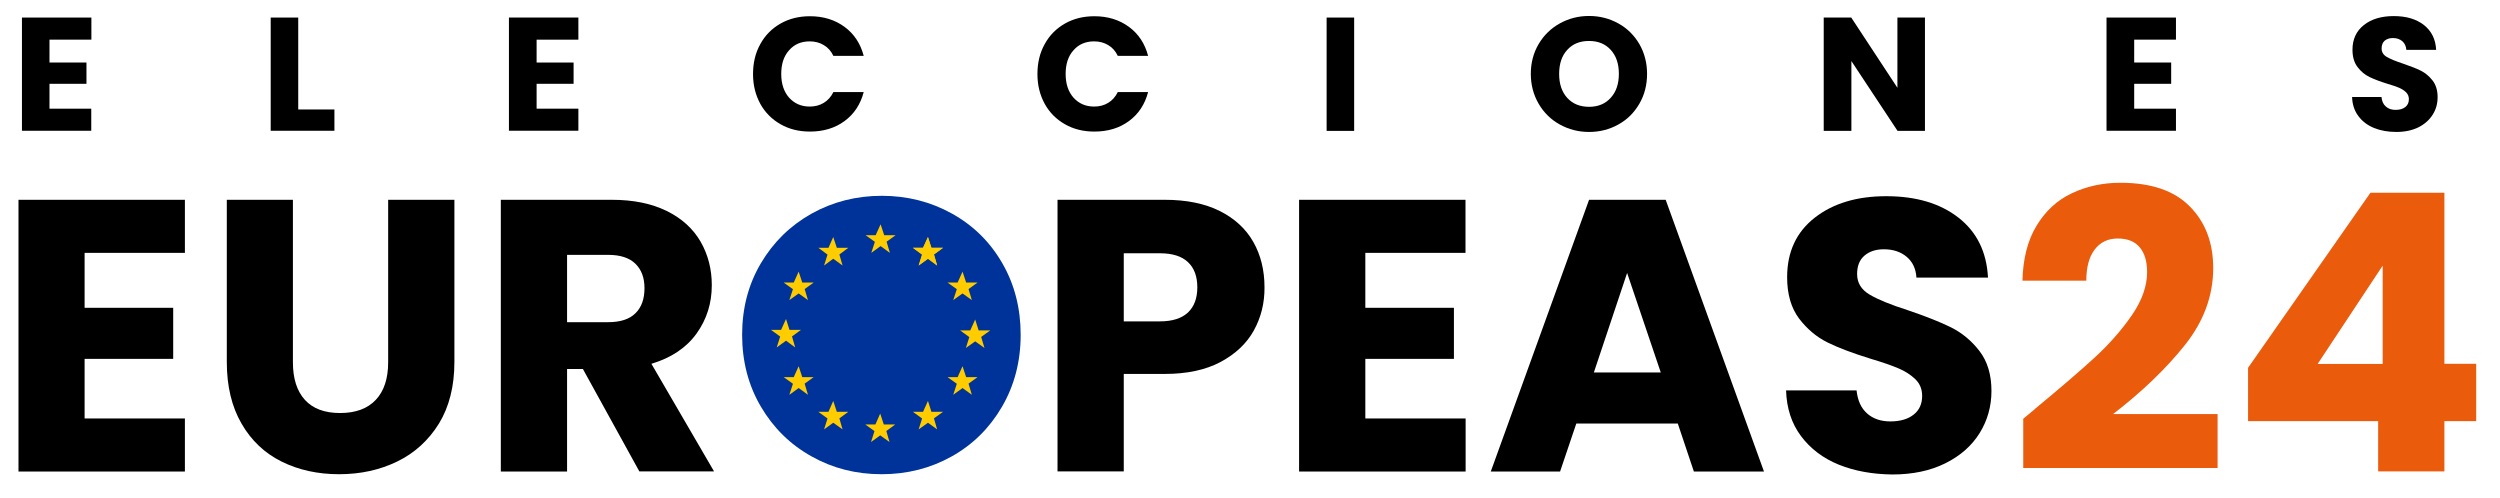 <?xml version="1.0" encoding="utf-8"?>
<!-- Generator: $$$/GeneralStr/196=Adobe Illustrator 27.6.0, SVG Export Plug-In . SVG Version: 6.00 Build 0)  -->
<svg version="1.1" xmlns="http://www.w3.org/2000/svg" xmlns:xlink="http://www.w3.org/1999/xlink" x="0px" y="0px"
	 viewBox="0 0 1879.4 374.7" style="enable-background:new 0 0 1879.4 374.7;" xml:space="preserve">
<style type="text/css">
	.st0{fill:#003399;}
	.st1{fill:#EA5B0C;}
	.st2{fill:#FFCC00;}
</style>
<g id="Capa_1">
	<path class="st0" d="M610.1,343.1c-16-8.9-28.7-21.4-38.1-37.4c-9.4-16-14.1-34-14.1-54c0-20,4.7-37.9,14.1-53.8
		c9.4-15.9,22.1-28.3,38.1-37.3c16-8.9,33.6-13.4,52.8-13.4s36.8,4.5,52.8,13.4c16,8.9,28.6,21.3,37.8,37.3
		c9.2,15.9,13.8,33.9,13.8,53.8c0,20-4.7,38-14,54s-21.9,28.5-37.8,37.4c-15.9,8.9-33.5,13.4-52.7,13.4S626.1,352.1,610.1,343.1z"/>
	<g>
		<path d="M37.2,29.8V47H65v16H37.2v18.7h31.4v16.6H16.5V13.2h52.2v16.6H37.2z"/>
		<path d="M224.2,82.3h27.2v16h-47.9V13.2h20.7V82.3z"/>
		<path d="M403.4,29.8V47h27.8v16h-27.8v18.7h31.4v16.6h-52.2V13.2h52.2v16.6H403.4z"/>
		<path d="M571.6,33.1c3.6-6.6,8.7-11.7,15.2-15.4c6.5-3.7,13.9-5.5,22.1-5.5c10.1,0,18.8,2.7,26,8c7.2,5.3,12,12.6,14.4,21.8h-22.8
			c-1.7-3.6-4.1-6.3-7.2-8.1c-3.1-1.9-6.7-2.8-10.6-2.8c-6.4,0-11.6,2.2-15.5,6.7c-4,4.4-5.9,10.4-5.9,17.8c0,7.4,2,13.4,5.9,17.8
			c4,4.4,9.1,6.7,15.5,6.7c4,0,7.5-0.9,10.6-2.8c3.1-1.9,5.5-4.6,7.2-8.1h22.8c-2.4,9.2-7.2,16.5-14.4,21.8
			c-7.2,5.3-15.9,7.9-26,7.9c-8.3,0-15.6-1.8-22.1-5.5c-6.5-3.7-11.6-8.8-15.2-15.3c-3.6-6.6-5.5-14-5.5-22.4
			C566.1,47.2,567.9,39.7,571.6,33.1z"/>
		<path d="M785.4,33.1c3.6-6.6,8.7-11.7,15.2-15.4c6.5-3.7,13.9-5.5,22.1-5.5c10.1,0,18.8,2.7,26,8c7.2,5.3,12,12.6,14.4,21.8h-22.8
			c-1.7-3.6-4.1-6.3-7.2-8.1c-3.1-1.9-6.7-2.8-10.6-2.8c-6.4,0-11.6,2.2-15.5,6.7c-4,4.4-5.9,10.4-5.9,17.8c0,7.4,2,13.4,5.9,17.8
			c4,4.4,9.1,6.7,15.5,6.7c4,0,7.5-0.9,10.6-2.8c3.1-1.9,5.5-4.6,7.2-8.1h22.8c-2.4,9.2-7.2,16.5-14.4,21.8
			c-7.2,5.3-15.9,7.9-26,7.9c-8.3,0-15.6-1.8-22.1-5.5c-6.5-3.7-11.6-8.8-15.2-15.3c-3.6-6.6-5.5-14-5.5-22.4
			C779.9,47.2,781.7,39.7,785.4,33.1z"/>
		<path d="M1018,13.2v85.2h-20.7V13.2H1018z"/>
		<path d="M1172.6,93.6c-6.7-3.7-12-8.9-15.9-15.6c-3.9-6.7-5.9-14.2-5.9-22.5c0-8.3,2-15.8,5.9-22.4c3.9-6.6,9.2-11.8,15.9-15.5
			c6.7-3.7,14-5.6,22-5.6c8,0,15.3,1.9,22,5.6c6.7,3.7,11.9,8.9,15.8,15.5c3.8,6.6,5.8,14.1,5.8,22.4c0,8.3-1.9,15.8-5.8,22.5
			c-3.9,6.7-9.1,11.9-15.8,15.6c-6.6,3.7-14,5.6-22,5.6C1186.6,99.2,1179.3,97.3,1172.6,93.6z M1210.9,73.5c4.1-4.5,6.1-10.5,6.1-18
			c0-7.5-2-13.5-6.1-18c-4.1-4.5-9.5-6.7-16.3-6.7c-6.9,0-12.4,2.2-16.4,6.7c-4.1,4.4-6.1,10.5-6.1,18.1c0,7.5,2,13.5,6.1,18
			c4.1,4.5,9.6,6.7,16.4,6.7C1201.4,80.3,1206.9,78,1210.9,73.5z"/>
		<path d="M1447.2,98.4h-20.7l-34.7-52.5v52.5H1371V13.2h20.7l34.7,52.8V13.2h20.7V98.4z"/>
		<path d="M1604.4,29.8V47h27.8v16h-27.8v18.7h31.4v16.6h-52.2V13.2h52.2v16.6H1604.4z"/>
		<path d="M1784.7,96.2c-4.9-2-8.9-5-11.8-9c-3-4-4.5-8.7-4.7-14.3h22.1c0.3,3.2,1.4,5.6,3.3,7.2c1.9,1.7,4.3,2.5,7.3,2.5
			c3.1,0,5.5-0.7,7.3-2.1c1.8-1.4,2.7-3.4,2.7-5.9c0-2.1-0.7-3.8-2.1-5.2c-1.4-1.4-3.2-2.5-5.2-3.4c-2.1-0.9-5-1.9-8.8-3
			c-5.5-1.7-10-3.4-13.5-5.1c-3.5-1.7-6.5-4.2-9-7.5c-2.5-3.3-3.8-7.6-3.8-13c0-7.9,2.9-14.1,8.6-18.6c5.7-4.5,13.2-6.7,22.4-6.7
			c9.4,0,16.9,2.2,22.7,6.7c5.7,4.5,8.8,10.7,9.2,18.7h-22.4c-0.2-2.7-1.2-4.9-3-6.5c-1.9-1.6-4.2-2.4-7.2-2.4c-2.5,0-4.5,0.7-6.1,2
			c-1.5,1.3-2.3,3.3-2.3,5.8c0,2.8,1.3,4.9,3.9,6.4c2.6,1.5,6.6,3.2,12.1,5c5.5,1.9,10,3.6,13.4,5.3c3.4,1.7,6.4,4.2,8.9,7.4
			c2.5,3.2,3.8,7.4,3.8,12.5c0,4.9-1.2,9.3-3.7,13.2c-2.5,4-6,7.1-10.7,9.5c-4.7,2.3-10.2,3.5-16.6,3.5
			C1795.2,99.2,1789.6,98.2,1784.7,96.2z"/>
	</g>
	<path d="M63.6,190.1v41.3h66.6v38.4H63.6v44.8H139v39.9H13.9V150.2H139v39.9H63.6z"/>
	<path d="M220.2,150.2v122.2c0,12.2,3,21.6,9,28.2c6,6.6,14.8,9.9,26.5,9.9c11.6,0,20.6-3.3,26.8-9.9c6.2-6.6,9.3-16,9.3-28.2V150.2
		h49.8v121.9c0,18.2-3.9,33.7-11.6,46.3c-7.8,12.6-18.2,22.1-31.3,28.5c-13.1,6.4-27.7,9.6-43.8,9.6c-16.1,0-30.5-3.2-43.2-9.5
		c-12.7-6.3-22.8-15.8-30.1-28.5c-7.4-12.7-11.1-28.2-11.1-46.4V150.2H220.2z"/>
	<path d="M480.7,354.5l-42.5-77.1h-11.9v77.1h-49.8V150.2H460c16.1,0,29.8,2.8,41.2,8.4c11.4,5.6,19.8,13.3,25.5,23.1
		c5.6,9.8,8.4,20.7,8.4,32.7c0,13.6-3.8,25.7-11.5,36.4c-7.7,10.7-19,18.2-33.9,22.7l47.1,80.9H480.7z M426.3,242.2h30.9
		c9.1,0,16-2.2,20.5-6.7c4.6-4.5,6.8-10.8,6.8-18.9c0-7.8-2.3-13.9-6.8-18.3c-4.6-4.5-11.4-6.7-20.5-6.7h-30.9V242.2z"/>
	<path d="M942.6,248.4c-5.4,9.8-13.8,17.7-25,23.7c-11.3,6-25.2,9-41.9,9h-30.9v73.3H795V150.2h80.6c16.3,0,30.1,2.8,41.3,8.4
		c11.2,5.6,19.7,13.4,25.3,23.3c5.6,9.9,8.4,21.2,8.4,34.1C950.7,227.8,948,238.6,942.6,248.4z M893.1,234.9c4.7-4.5,7-10.8,7-18.9
		s-2.3-14.5-7-18.9c-4.7-4.5-11.7-6.7-21.2-6.7h-27.1v51.2h27.1C881.4,241.6,888.4,239.3,893.1,234.9z"/>
	<path d="M1026.4,190.1v41.3h66.6v38.4h-66.6v44.8h75.4v39.9H976.6V150.2h125.1v39.9H1026.4z"/>
	<path d="M1261.3,318.4H1185l-12.2,36.1h-52.1l73.9-204.3h57.6l73.9,204.3h-52.7L1261.3,318.4z M1248.5,280l-25.3-74.8l-25,74.8
		H1248.5z"/>
	<path d="M1382.3,349.3c-11.8-4.8-21.3-12-28.4-21.5c-7.1-9.5-10.8-21-11.2-34.3h53c0.8,7.6,3.4,13.3,7.9,17.3c4.5,4,10.3,6,17.5,6
		c7.4,0,13.2-1.7,17.5-5.1c4.3-3.4,6.4-8.1,6.4-14.1c0-5-1.7-9.2-5.1-12.5c-3.4-3.3-7.6-6-12.5-8.1c-4.9-2.1-12-4.6-21.1-7.3
		c-13.2-4.1-24-8.1-32.3-12.2c-8.3-4.1-15.5-10.1-21.5-18c-6-8-9-18.3-9-31.1c0-19,6.9-33.9,20.7-44.7
		c13.8-10.8,31.7-16.2,53.8-16.2c22.5,0,40.6,5.4,54.4,16.2c13.8,10.8,21.1,25.8,22.1,45h-53.8c-0.4-6.6-2.8-11.8-7.3-15.6
		c-4.5-3.8-10.2-5.7-17.2-5.7c-6,0-10.9,1.6-14.6,4.8c-3.7,3.2-5.5,7.8-5.5,13.8c0,6.6,3.1,11.7,9.3,15.4
		c6.2,3.7,15.9,7.7,29.1,11.9c13.2,4.5,23.9,8.7,32.2,12.8c8.2,4.1,15.4,10,21.4,17.8c6,7.8,9,17.8,9,30c0,11.6-3,22.2-8.9,31.7
		c-5.9,9.5-14.5,17.1-25.8,22.7c-11.3,5.6-24.5,8.4-39.9,8.4C1407.5,356.5,1394.2,354.1,1382.3,349.3z"/>
	<g>
		<path class="st1" d="M1529.9,307.3c19-15.7,34-28.6,45-38.7c11-10.1,20.2-20.7,27.8-31.7c7.6-11.1,11.4-21.8,11.4-32.3
			c0-8-1.8-14.2-5.5-18.6c-3.7-4.5-9.2-6.7-16.6-6.7c-7.4,0-13.1,2.8-17.3,8.3c-4.2,5.5-6.3,13.3-6.3,23.4h-48
			c0.4-16.5,3.9-30.3,10.6-41.3c6.7-11.1,15.5-19.2,26.5-24.4c11-5.2,23.1-7.9,36.5-7.9c23.1,0,40.5,5.9,52.2,17.8
			c11.7,11.8,17.6,27.3,17.6,46.3c0,20.8-7.1,40-21.2,57.8c-14.2,17.8-32.2,35.1-54.1,52h78.6v40.5h-146.1v-37
			C1527.5,309.4,1530.5,307,1529.9,307.3z"/>
		<path class="st1" d="M1690,316.7v-40.2l92-131.6h55.6v128.6h23.9v43.1h-23.9v37.8h-49.8v-37.8H1690z M1791.2,199.7l-48.9,73.9
			h48.9V199.7z"/>
	</g>
</g>
<g id="Capa_2">
	<polygon class="st2" points="662,168.6 664.7,176.8 673.3,176.8 666.5,181.7 669,190.1 662,185 655,190.1 657.7,181.8 650.7,176.8 
		658.3,176.8 	"/>
	<polygon class="st2" points="697.6,178.2 700.2,186.3 708.9,186.3 702.1,191.3 704.5,199.6 697.6,194.5 690.6,199.6 693.2,191.4 
		686.3,186.3 693.9,186.3 	"/>
	<polygon class="st2" points="626.4,178.2 629.1,186.3 637.7,186.3 631,191.3 633.4,199.6 626.4,194.5 619.5,199.6 622.1,191.4 
		615.2,186.3 622.8,186.3 	"/>
	<polygon class="st2" points="600.4,204.2 603.1,212.4 611.7,212.4 604.9,217.3 607.4,225.6 600.4,220.6 593.4,225.6 596.1,217.4 
		589.1,212.4 596.7,212.4 	"/>
	<polygon class="st2" points="590.9,239.8 593.5,248 602.1,248 595.4,252.9 597.8,261.2 590.9,256.1 583.9,261.2 586.5,253 
		579.6,248 587.2,248 	"/>
	<polygon class="st2" points="600.4,275.3 603.1,283.5 611.7,283.5 604.9,288.4 607.4,296.8 600.4,291.7 593.4,296.8 596.1,288.5 
		589.1,283.5 596.7,283.5 	"/>
	<polygon class="st2" points="626.4,301.4 629.1,309.6 637.7,309.6 631,314.5 633.4,322.8 626.4,317.8 619.5,322.8 622.1,314.6 
		615.2,309.6 622.8,309.6 	"/>
	<polygon class="st2" points="661.7,310.9 664.4,319.1 673,319.1 666.3,324 668.7,332.3 661.7,327.3 654.8,332.3 657.4,324.1 
		650.5,319.1 658.1,319.1 	"/>
	<polygon class="st2" points="697.6,301.4 700.2,309.6 708.9,309.6 702.1,314.5 704.5,322.8 697.6,317.8 690.6,322.8 693.2,314.6 
		686.3,309.6 693.9,309.6 	"/>
	<polygon class="st2" points="723.6,275.3 726.3,283.5 734.9,283.5 728.1,288.4 730.6,296.8 723.6,291.7 716.6,296.8 719.3,288.5 
		712.3,283.5 719.9,283.5 	"/>
	<polygon class="st2" points="733.1,240.2 735.7,248.4 744.4,248.4 737.6,253.3 740.1,261.6 733.1,256.6 726.1,261.6 728.7,253.4 
		721.8,248.4 729.4,248.4 	"/>
	<polygon class="st2" points="697.6,178.2 700.2,186.3 708.9,186.3 702.1,191.3 704.5,199.6 697.6,194.5 690.6,199.6 693.2,191.4 
		686.3,186.3 693.9,186.3 	"/>
	<polygon class="st2" points="723.6,204.2 726.3,212.4 734.9,212.4 728.1,217.3 730.6,225.6 723.6,220.6 716.6,225.6 719.3,217.4 
		712.3,212.4 719.9,212.4 	"/>
</g>
</svg>
